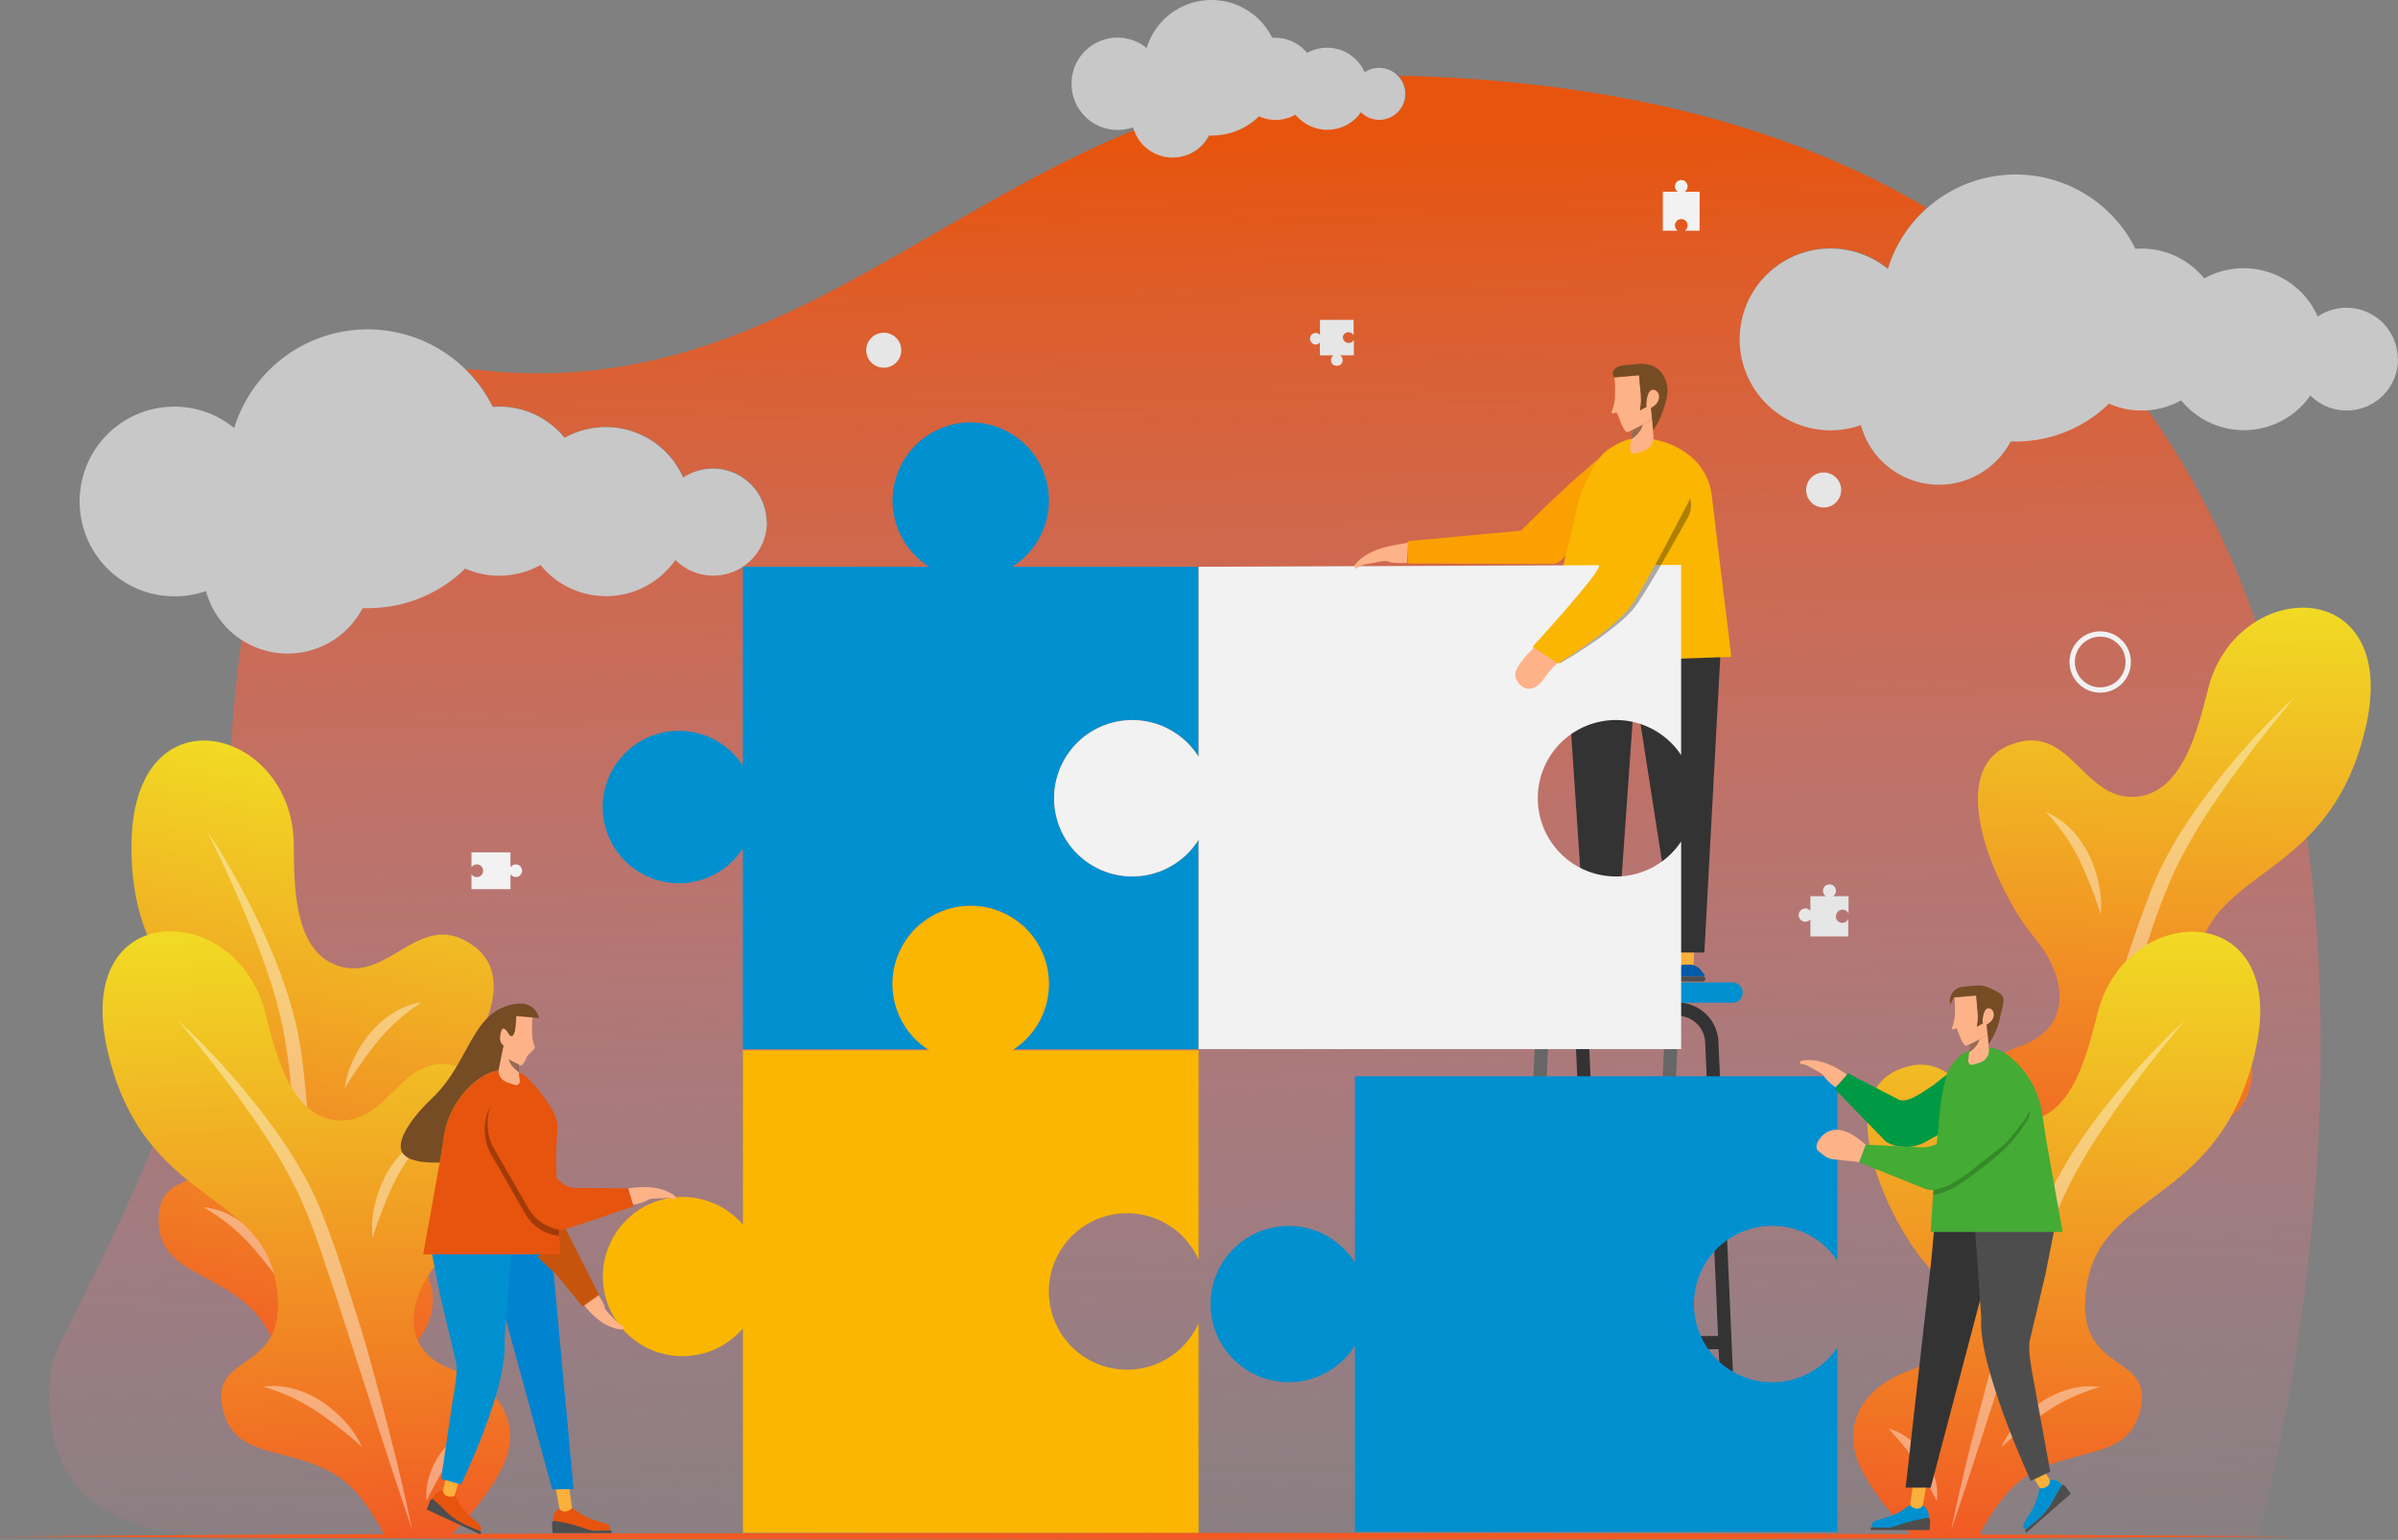 <svg id="Layer_1" data-name="Layer 1" xmlns="http://www.w3.org/2000/svg" xmlns:xlink="http://www.w3.org/1999/xlink" viewBox="0 0 903.43 580.33"><rect x="0" y="0" width="903.43" height="580.33" fill="#808080" stroke="none"/><defs><style>.cls-1{fill:url(#Безымянный_градиент);}.cls-2{fill:url(#Безымянный_градиент_2);}.cls-26,.cls-3{opacity:0.4;}.cls-4{fill:#fff;}.cls-5{fill:url(#Безымянный_градиент_3);}.cls-6{fill:url(#Безымянный_градиент_4);}.cls-7{fill:url(#Безымянный_градиент_5);}.cls-8{fill:#f15a24;}.cls-9{fill:#faa000;}.cls-10{fill:#fbb03b;}.cls-11{fill:#333;}.cls-12{fill:#fab600;}.cls-13{fill:#0090d0;}.cls-14{fill:#005aa7;}.cls-15{fill:#4d4d4d;}.cls-16,.cls-17,.cls-31{fill:none;stroke-miterlimit:10;}.cls-16{stroke:#666;}.cls-16,.cls-17{stroke-linecap:round;stroke-width:5px;}.cls-17{stroke:#333;}.cls-18{fill:#f2f2f2;}.cls-19{fill:#e7540d;}.cls-20{fill:#e6e6e6;}.cls-21{fill:#feb288;}.cls-22{fill:#094;}.cls-23{fill:#44ab34;}.cls-24{opacity:0.2;}.cls-24,.cls-26,.cls-29{isolation:isolate;}.cls-25{fill:#754c24;}.cls-27{fill:#0084d0;}.cls-28{fill:#c7540d;}.cls-29{opacity:0.3;}.cls-30{opacity:0.71;}.cls-31{stroke:#f2f2f2;stroke-width:2px;}</style><linearGradient id="Безымянный_градиент" x1="436.52" y1="804.98" x2="454.05" y2="32.07" gradientTransform="matrix(1, 0, 0, -1, 0, 878)" gradientUnits="userSpaceOnUse"><stop offset="0.12" stop-color="#e7540d"/><stop offset="0.23" stop-color="#eb5a26" stop-opacity="0.84"/><stop offset="0.55" stop-color="#f66c6d" stop-opacity="0.39"/><stop offset="0.77" stop-color="#fc779a" stop-opacity="0.11"/><stop offset="0.88" stop-color="#ff7bac" stop-opacity="0"/></linearGradient><linearGradient id="Безымянный_градиент_2" x1="107.87" y1="246.02" x2="97.57" y2="477.93" gradientTransform="matrix(0.97, 0.24, 0.24, -0.97, -77.8, 842.4)" gradientUnits="userSpaceOnUse"><stop offset="0" stop-color="#f15a24"/><stop offset="1" stop-color="#f1da24"/></linearGradient><linearGradient id="Безымянный_градиент_3" x1="1949.65" y1="186.42" x2="1939.34" y2="418.33" gradientTransform="matrix(1, 0, 0, -1, -1827.37, 881.12)" xlink:href="#Безымянный_градиент_2"/><linearGradient id="Безымянный_градиент_4" x1="1245.9" y1="308.64" x2="1235.6" y2="540.47" gradientTransform="translate(2058.19 880.99) rotate(180)" xlink:href="#Безымянный_градиент_2"/><linearGradient id="Безымянный_градиент_5" x1="1287.18" y1="184.81" x2="1276.88" y2="416.72" gradientTransform="translate(2058 878) rotate(180)" xlink:href="#Безымянный_градиент_2"/></defs><path class="cls-1" d="M851.78,691.84H106c-41.49,0-90.9,0-85.67-62.31,1.38-16.91,61.93-102,66.25-203.89,1-24.18,2.43-49.13,5.76-72.31a31.88,31.88,0,0,0,39.15-3.47,31.32,31.32,0,0,0,6.43-8.48h2a52.29,52.29,0,0,0,29.64-9.15,56,56,0,0,0,7-5.74,31.91,31.91,0,0,0,28.35-1.38,31.83,31.83,0,0,0,50.83-1.89,20.19,20.19,0,1,0,3-31.06,31.83,31.83,0,0,0-42-16.33c-.92.4-1.81.85-2.69,1.33a31.82,31.82,0,0,0-24.69-11.75,18.48,18.48,0,0,0-2.36.1,52.72,52.72,0,0,0-10.21-14.16c2.05.08,4.11.25,6.29.48C282.61,262.41,344,196,428.68,161.24a15.44,15.44,0,0,0,25.14,6.14,15.1,15.1,0,0,0,3.12-4.11h1A25.42,25.42,0,0,0,475.75,156a15.42,15.42,0,0,0,13.72-.64,15.46,15.46,0,0,0,24.69-.92,9.71,9.71,0,0,0,6.86,2.88,9.81,9.81,0,0,0,7.21-16.46q4.31,0,8.71.18c80.47,3,142.56,21.33,190.24,49.57a50.28,50.28,0,0,0-14.57,22.82,34.28,34.28,0,0,0-55.71,23.32,32.4,32.4,0,0,0-.17,3.27A34.29,34.29,0,0,0,691,274.35a33.37,33.37,0,0,0,11.37-2,30.48,30.48,0,0,0,37.36,21.5,31.33,31.33,0,0,0,3.39-1.13,30.5,30.5,0,0,0,15.72-14.18h1.93a50.16,50.16,0,0,0,35.12-14.27,29.82,29.82,0,0,0,12.34,2.61,19.59,19.59,0,0,0,2.17-.08C926.9,429.53,851.78,691.84,851.78,691.84Z" transform="translate(-1.29 -112.27)"/><path class="cls-2" d="M158.51,617.64c-7.26,9-18.91,16.9-25.09,20.63L109,632.33c-1.93-8.06-5.75-19.69-12.44-26.36C81.19,590.71,61,591.6,61.06,571.81c.1-23.18,28.2-5.78,30.75-41.51a7.48,7.48,0,0,1,.08-1.37c.39-10.25-3.14-17.94-8.23-25.24-12.23-17.28-33.37-32.37-32.82-73.51v-.33c1-58.77,60.35-43.32,61.09,0,.28,14.74-.62,41.93,18,46.77,18.08,4.69,29.26-20.44,47.82-9.19.59.36,1.19.77,1.82,1.21,22.4,16.07-9.52,55.93-26,68s-22.11,30-5,41.15S168.76,604.89,158.51,617.64Z" transform="translate(-1.29 -112.27)"/><g class="cls-3"><path class="cls-4" d="M79.27,425.35A259.5,259.5,0,0,1,93,448.45c4.18,7.92,8.08,16,11.48,24.38a169.38,169.38,0,0,1,8.41,25.8,130.46,130.46,0,0,1,2.3,13.46c.3,2.23.54,4.47.77,6.7s.49,4.48.69,6.7c.78,8.94,1.37,17.83,1.86,26.81s.84,17.83,1,26.83c.47,17.83.55,35.78,0,53.67-1.66-17.83-3-35.66-4.21-53.49l-1.9-26.71c-.68-8.88-1.28-17.83-2.14-26.65a231.35,231.35,0,0,0-3.36-26.23,190.64,190.64,0,0,0-7.38-25.36Q96,461.85,90.6,449.67C87.08,441.44,83.25,433.37,79.27,425.35Z" transform="translate(-1.29 -112.27)"/></g><g class="cls-3"><path class="cls-4" d="M131.13,522.47a36.37,36.37,0,0,1,3.32-11,46.68,46.68,0,0,1,6.2-9.73,38.2,38.2,0,0,1,8.71-7.68A28,28,0,0,1,160.11,490a83.75,83.75,0,0,0-8.81,6.66,73,73,0,0,0-7.49,7.74A164.43,164.43,0,0,0,131.13,522.47Z" transform="translate(-1.29 -112.27)"/></g><g class="cls-3"><path class="cls-4" d="M127.4,623.49a23.15,23.15,0,0,1,2.91-8.23,29.59,29.59,0,0,1,5.49-6.86,30.17,30.17,0,0,1,3.44-2.74c.62-.42,1.25-.8,1.89-1.18l1-.55,1-.47a21,21,0,0,1,8.53-2.06c-2.42,1.75-4.75,3.12-6.86,4.85-1.11.76-2.1,1.7-3.15,2.51a24.68,24.68,0,0,0-3,2.74q-2.93,2.75-5.65,5.81C131.11,619.15,129.31,621.26,127.4,623.49Z" transform="translate(-1.29 -112.27)"/></g><g class="cls-3"><path class="cls-4" d="M108.59,598A164.35,164.35,0,0,0,95,580.71a71.86,71.86,0,0,0-7.9-7.31,82.4,82.4,0,0,0-9.18-6.19,27.88,27.88,0,0,1,11,3.48,38.29,38.29,0,0,1,9.12,7.2,46.34,46.34,0,0,1,6.72,9.37A36.68,36.68,0,0,1,108.59,598Z" transform="translate(-1.29 -112.27)"/></g><path class="cls-5" d="M190.8,664.72c-4.9,10.49-14.39,20.84-19.55,26.06H146.1c-3.8-7.4-10.25-17.84-18.35-22.69-18.51-11.19-38-5.49-42.52-24.78-5.39-22.55,26.06-12.28,20-47.61-.08-.48-.16-1-.26-1.37-2-10-7.3-16.68-14-22.55-15.88-13.94-40-23.55-49.18-63.63a1.94,1.94,0,0,1-.07-.33c-12.94-57.33,48.33-56.36,59.36-14.44,3.76,14.26,9.33,40.87,28.6,41.15,18.65.27,23.56-26.8,44.26-20.26.66.21,1.34.45,2.06.74,25.57,10.31,4,56.59-9.11,72.18s-14.36,34.42,4.84,41.15S197.72,650,190.8,664.72Z" transform="translate(-1.29 -112.27)"/><g class="cls-3"><path class="cls-4" d="M68.26,496.73a256.81,256.81,0,0,1,18.85,19.2c6,6.72,11.65,13.71,16.94,21a169.73,169.73,0,0,1,14.29,23,126.87,126.87,0,0,1,5.41,12.51c.84,2.12,1.6,4.23,2.35,6.34s1.54,4.22,2.25,6.35c2.88,8.5,5.49,17.05,8.23,25.61s5,17.17,7.34,25.82c4.67,17.27,9,34.64,12.64,52.12-5.84-16.92-11.31-33.93-16.76-51l-8.23-25.48c-2.74-8.49-5.48-17-8.38-25.39a228.89,228.89,0,0,0-9.48-24.69,189.75,189.75,0,0,0-13.2-22.89Q93.18,528.21,85,517.6C79.6,510.54,74,503.57,68.26,496.73Z" transform="translate(-1.29 -112.27)"/></g><g class="cls-3"><path class="cls-4" d="M141.65,578.8a36.58,36.58,0,0,1,.63-11.43,45.81,45.81,0,0,1,3.72-11,38.35,38.35,0,0,1,6.65-9.52,27.77,27.77,0,0,1,9.48-6.5,84.19,84.19,0,0,0-7,8.56,72.87,72.87,0,0,0-5.49,9.29A166.11,166.11,0,0,0,141.65,578.8Z" transform="translate(-1.29 -112.27)"/></g><g class="cls-3"><path class="cls-4" d="M162,677.81a22.52,22.52,0,0,1,.85-8.71,30.05,30.05,0,0,1,3.65-8,31.66,31.66,0,0,1,2.67-3.55c.51-.55,1-1.07,1.56-1.59.26-.25.52-.52.8-.77l.88-.68a21,21,0,0,1,7.8-4c-1.93,2.26-3.88,4.11-5.49,6.32-.89,1-1.63,2.15-2.46,3.2a29.3,29.3,0,0,0-2.25,3.32c-1.46,2.25-2.82,4.56-4.12,7S163.28,675.19,162,677.81Z" transform="translate(-1.29 -112.27)"/></g><g class="cls-3"><path class="cls-4" d="M137.65,657.53a167.09,167.09,0,0,0-17.35-13.59,73.89,73.89,0,0,0-9.41-5.23,81.74,81.74,0,0,0-10.38-3.83,27.82,27.82,0,0,1,11.48.79,37.81,37.81,0,0,1,10.56,4.82A46.2,46.2,0,0,1,131.3,648,36.49,36.49,0,0,1,137.65,657.53Z" transform="translate(-1.29 -112.27)"/></g><path class="cls-6" d="M743.55,542.78c4.9,10.5,14.39,20.85,19.55,26.06h25.17c3.8-7.39,10.24-17.83,18.33-22.68,18.51-11.2,38-5.49,42.52-24.79,5.39-22.55-26.06-12.34-20-47.6.08-.48.17-.95.27-1.38,2-10,7.3-16.67,14-22.54,15.88-13.94,40-23.55,49.18-63.63a2.14,2.14,0,0,0,.09-.34c12.93-57.32-48.34-56.35-59.37-14.43-3.75,14.26-9.34,40.87-28.59,41.14-18.67.28-23.58-26.8-44.26-20.25-.68.21-1.37.45-2.06.74-25.58,10.31-4,56.59,9.09,72.18s14.38,34.41-4.84,41.15S736.63,528,743.55,542.78Z" transform="translate(-1.29 -112.27)"/><g class="cls-3"><path class="cls-4" d="M866.09,374.74c-5.76,6.86-11.4,13.71-16.78,20.87s-10.6,14.31-15.48,21.7a189.26,189.26,0,0,0-13.14,22.93,232.71,232.71,0,0,0-9.49,24.69c-2.94,8.4-5.62,16.9-8.38,25.39l-8.23,25.48c-5.49,17-11,34-16.75,51,3.64-17.53,8-34.89,12.65-52.12,2.28-8.66,4.84-17.23,7.32-25.83s5.28-17.1,8.23-25.61c.72-2.12,1.5-4.23,2.25-6.35s1.52-4.22,2.35-6.33A129.29,129.29,0,0,1,816.05,438a168,168,0,0,1,14.3-23.08,266.28,266.28,0,0,1,16.92-21A260.28,260.28,0,0,1,866.09,374.74Z" transform="translate(-1.29 -112.27)"/></g><g class="cls-3"><path class="cls-4" d="M792.71,456.81a168,168,0,0,0-8.05-20.57,72.87,72.87,0,0,0-5.49-9.29,83.22,83.22,0,0,0-7-8.57,28,28,0,0,1,9.49,6.52,37.69,37.69,0,0,1,6.64,9.52,45.64,45.64,0,0,1,3.71,11A36.23,36.23,0,0,1,792.71,456.81Z" transform="translate(-1.29 -112.27)"/></g><g class="cls-3"><path class="cls-4" d="M772.4,555.83c-1.37-2.62-2.57-5.09-3.86-7.52s-2.66-4.73-4.11-7c-.69-1.15-1.5-2.21-2.25-3.32a34.53,34.53,0,0,0-2.47-3.2c-1.66-2.16-3.61-4.11-5.49-6.32a21.06,21.06,0,0,1,7.79,4l.88.69.81.76c.52.52,1.06,1,1.57,1.59a30.8,30.8,0,0,1,2.66,3.56,29.74,29.74,0,0,1,3.64,8A23.09,23.09,0,0,1,772.4,555.83Z" transform="translate(-1.29 -112.27)"/></g><g class="cls-3"><path class="cls-4" d="M796.72,535.54a36.24,36.24,0,0,1,6.35-9.52,45.19,45.19,0,0,1,8.75-7.51,37,37,0,0,1,10.56-4.83,27.65,27.65,0,0,1,11.48-.78,79.78,79.78,0,0,0-10.39,3.82,73.1,73.1,0,0,0-9.4,5.23A164,164,0,0,0,796.72,535.54Z" transform="translate(-1.29 -112.27)"/></g><path class="cls-7" d="M702.12,665c4.89,10.49,14.4,20.83,19.56,26.06h25.15c3.8-7.39,10.23-17.83,18.33-22.7,18.5-11.22,38-5.58,42.51-24.83,5.37-22.55-26.06-12.26-20.09-47.59a5.72,5.72,0,0,1,.26-1.37c2-10,7.28-16.69,14-22.58,15.87-14,40-23.57,49.13-63.67a.6.6,0,0,1,.07-.34c12.88-57.33-48.39-56.3-59.38-14.37-3.74,14.26-9.3,40.88-28.55,41.14-18.67.29-23.61-26.77-44.29-20.21-.66.2-1.34.45-2.06.74-25.56,10.34-4,56.6,9.18,72.17s14.4,34.4-4.8,41.15S695.16,650.15,702.12,665Z" transform="translate(-1.29 -112.27)"/><g class="cls-3"><path class="cls-4" d="M824.49,496.79c-5.77,6.86-11.4,13.72-16.76,20.89S797.14,532,792.26,539.39a188.72,188.72,0,0,0-13.11,23A226.75,226.75,0,0,0,769.68,587c-2.92,8.39-5.61,16.9-8.35,25.39l-8.23,25.49c-5.49,17-10.88,34-16.71,51C740,671.34,744.33,654,749,636.76c2.26-8.65,4.83-17.22,7.31-25.82s5.27-17.12,8.13-25.62c.72-2.13,1.48-4.24,2.24-6.36s1.51-4.23,2.34-6.33a126,126,0,0,1,5.41-12.52A169.56,169.56,0,0,1,788.69,537c5.27-7.31,11-14.27,16.91-21A259.51,259.51,0,0,1,824.49,496.79Z" transform="translate(-1.29 -112.27)"/></g><g class="cls-3"><path class="cls-4" d="M751.18,578.94a165.06,165.06,0,0,0-8.07-20.58,74.6,74.6,0,0,0-5.48-9.28,81,81,0,0,0-7-8.56,27.92,27.92,0,0,1,9.5,6.49,38,38,0,0,1,6.66,9.52,46.58,46.58,0,0,1,3.73,11A36.93,36.93,0,0,1,751.18,578.94Z" transform="translate(-1.29 -112.27)"/></g><g class="cls-3"><path class="cls-4" d="M731,678c-1.37-2.6-2.56-5.08-3.87-7.5s-2.66-4.73-4.11-7c-.69-1.15-1.51-2.21-2.25-3.32a30.21,30.21,0,0,0-2.47-3.19c-1.66-2.17-3.62-4.12-5.48-6.33a21.17,21.17,0,0,1,7.8,4l.88.69c.27.24.52.5.79.77.54.52,1.06,1,1.57,1.59a30.39,30.39,0,0,1,2.74,3.54,29.53,29.53,0,0,1,3.65,8A22.57,22.57,0,0,1,731,678Z" transform="translate(-1.29 -112.27)"/></g><g class="cls-3"><path class="cls-4" d="M755.27,657.65a36.17,36.17,0,0,1,6.33-9.52,45.42,45.42,0,0,1,8.74-7.51,38.07,38.07,0,0,1,10.56-4.86,28,28,0,0,1,11.48-.78A81.74,81.74,0,0,0,782,638.81a73.35,73.35,0,0,0-9.41,5.25A164.65,164.65,0,0,0,755.27,657.65Z" transform="translate(-1.29 -112.27)"/></g><polygon class="cls-8" points="0 578.95 108.14 578.27 216.25 577.9 432.51 577.6 648.77 577.92 756.89 578.31 865.02 578.99 756.89 579.66 648.77 580.03 432.51 580.33 216.25 580 108.14 579.62 0 578.95"/><path class="cls-9" d="M615.76,277.78c-6.85,6.31-11,10.49-14.12,17l-5.2,18.64c-3.21,6.28-6.86,11.37-10.36,11.38-9.05,0-54.42-.18-54.42-.18v-8.42l42.61-3.95S610,276.33,615.76,277.78Z" transform="translate(-1.29 -112.27)"/><polygon class="cls-10" points="632.94 364.4 638.01 364.36 638.47 351.42 633.03 351.15 632.94 364.4"/><polygon class="cls-11" points="597.37 357.79 609.04 357.78 617.64 235.32 589.13 234.71 597.37 357.79"/><polygon class="cls-11" points="631.48 358.96 642.11 358.96 648.77 235.19 612.06 234.39 631.48 358.96"/><path class="cls-12" d="M653.56,359.83l-70.47,2.33,7.33-37.4,5.48-23.11a52.36,52.36,0,0,1,7.34-15.8,14.86,14.86,0,0,1,5-4.87,20.46,20.46,0,0,1,10.83-3.53,29.78,29.78,0,0,1,18.37,6.2,22.34,22.34,0,0,1,8.75,15.47Z" transform="translate(-1.29 -112.27)"/><path class="cls-13" d="M577,482.5h77a3.83,3.83,0,0,1,3.82,3.83h0a3.83,3.83,0,0,1-3.82,3.83H577a3.84,3.84,0,0,1-3.83-3.83h0A3.84,3.84,0,0,1,577,482.5Z" transform="translate(-1.29 -112.27)"/><path class="cls-14" d="M642.91,480.34H631.07a.49.49,0,0,1-.49-.47.45.45,0,0,1,.09-.3l1.26-1.69a5.51,5.51,0,0,1,3.9-2.07h2.33a5.45,5.45,0,0,1,3.94,2.07l1.26,1.69a.48.48,0,0,1-.09.67A.47.47,0,0,1,642.91,480.34Z" transform="translate(-1.29 -112.27)"/><path class="cls-15" d="M630.78,480.34h12.35a.67.67,0,0,1,.68.68h0a1.09,1.09,0,0,1-1.09,1.1H631.15a1.09,1.09,0,0,1-1.09-1.1h0a.67.67,0,0,1,.68-.68Z" transform="translate(-1.29 -112.27)"/><path class="cls-14" d="M611.46,480.34H599.62a.49.49,0,0,1-.49-.47.52.52,0,0,1,.11-.32l1.26-1.68a5.35,5.35,0,0,1,3.88-2.06h2.24a5.48,5.48,0,0,1,3.93,2.06l1.26,1.68a.5.5,0,0,1-.11.69A.43.43,0,0,1,611.46,480.34Z" transform="translate(-1.29 -112.27)"/><path class="cls-15" d="M599.33,480.34h12.35a.67.67,0,0,1,.68.68h0a1.09,1.09,0,0,1-1.09,1.1H599.76a1.1,1.1,0,0,1-1.1-1.1h0A.68.68,0,0,1,599.33,480.34Z" transform="translate(-1.29 -112.27)"/><polygon class="cls-10" points="601.64 364.43 606.7 364.1 606.41 351.15 600.97 351.2 601.64 364.43"/><path class="cls-16" d="M574.52,672.11a11.82,11.82,0,0,0,11.26,12.33h.52l24.07.14a13,13,0,0,0,12.9-12.28L630.81,505a11.79,11.79,0,0,0-11.23-12.33H619L595,492.5a13,13,0,0,0-12.9,12.26Z" transform="translate(-1.29 -112.27)"/><line class="cls-16" x1="577.75" y1="458.38" x2="626.52" y2="458.04"/><line class="cls-16" x1="579.68" y1="416.77" x2="628.11" y2="416.43"/><line class="cls-16" x1="624.87" y1="496.01" x2="576.57" y2="495.73"/><line class="cls-16" x1="574.15" y1="535.55" x2="622.93" y2="535.21"/><path class="cls-17" d="M653.43,669.72a11.84,11.84,0,0,1-11.25,12.4h-.56l-24.06.17a12.92,12.92,0,0,1-12.88-12.24l-7.24-164.9a11.84,11.84,0,0,1,11.26-12.41l.55,0,24.06-.16a12.94,12.94,0,0,1,12.88,12.25Z" transform="translate(-1.29 -112.27)"/><line class="cls-17" x1="647.86" y1="465.3" x2="599.09" y2="464.97"/><line class="cls-17" x1="645.97" y1="419.99" x2="597.54" y2="419.68"/><line class="cls-17" x1="600.69" y1="506.28" x2="649" y2="505.94"/><line class="cls-17" x1="651.39" y1="549.26" x2="602.6" y2="548.93"/><path class="cls-13" d="M693.53,517.88v69.56a29.48,29.48,0,1,0,0,32.55v69.58H511.76V619.34a29.44,29.44,0,1,1,0-31.24V517.87Z" transform="translate(-1.29 -112.27)"/><path class="cls-18" d="M641.58,199.22H636a2.39,2.39,0,1,0-3.3-.69,2.35,2.35,0,0,0,.68.69h-5.62V184.53h5.67a2.38,2.38,0,1,1,2.52,0h5.68Z" transform="translate(-1.29 -112.27)"/><path class="cls-18" d="M178.92,433.48v5.63a2.39,2.39,0,1,1,.68,3.3,2.45,2.45,0,0,1-.68-.68v5.62h14.69v-5.67a2.37,2.37,0,1,0,4-2.55,2.35,2.35,0,0,0-2-1.09,2.39,2.39,0,0,0-2,1.11v-5.67Z" transform="translate(-1.29 -112.27)"/><path class="cls-13" d="M398.43,413.1a29.44,29.44,0,0,0,54.42,15.62v78.92H383.28a29.5,29.5,0,0,0,3.54-46.36c-.7-.63-1.44-1.22-2.18-1.78a27.67,27.67,0,0,0-3.59-2.3c-.41-.22-.84-.46-1.26-.65-.87-.41-1.75-.79-2.65-1.12a29.64,29.64,0,0,0-20.26,0,27.68,27.68,0,0,0-2.63,1.12c-.44.19-.87.43-1.28.65a26.9,26.9,0,0,0-3.58,2.3c-.75.56-1.49,1.15-2.19,1.78a29.44,29.44,0,0,0,3.54,46.36H281.17V432a28.71,28.71,0,1,1,0-31.18V325.86h70.21a29.45,29.45,0,1,1,31.26,0h70.21v71.62a29.44,29.44,0,0,0-54.42,15.62Z" transform="translate(-1.29 -112.27)"/><path class="cls-19" d="M347.2,461.28c.7-.63,1.44-1.22,2.19-1.78C348.64,460.06,347.9,460.67,347.2,461.28Z" transform="translate(-1.29 -112.27)"/><path class="cls-19" d="M349.39,459.5a26.9,26.9,0,0,1,3.58-2.3A29.85,29.85,0,0,0,349.39,459.5Z" transform="translate(-1.29 -112.27)"/><path class="cls-19" d="M381.05,457.2a27.67,27.67,0,0,1,3.59,2.3A30,30,0,0,0,381.05,457.2Z" transform="translate(-1.29 -112.27)"/><path class="cls-19" d="M386.82,461.28c-.7-.61-1.44-1.22-2.18-1.78C385.38,460.06,386.12,460.65,386.82,461.28Z" transform="translate(-1.29 -112.27)"/><path class="cls-18" d="M580.65,413.1a29.44,29.44,0,0,0,54,16.27v78.27H452.85V428.72a29.46,29.46,0,1,1,0-31.24V325.86l181.79-.7v71.67a29.44,29.44,0,0,0-54,16.27Z" transform="translate(-1.29 -112.27)"/><path class="cls-12" d="M396.45,599a29.46,29.46,0,0,0,56.4,11.91v79H281.17v-77a30,30,0,1,1,0-39.11V508.07h70.21l-.64-.43a29.45,29.45,0,0,1-8.31-40.81,30.09,30.09,0,0,1,4.77-5.55c.7-.63,1.44-1.22,2.19-1.78a26.9,26.9,0,0,1,3.58-2.3c.41-.22.84-.46,1.28-.65a27.68,27.68,0,0,1,2.63-1.12,29.64,29.64,0,0,1,20.26,0c.9.33,1.78.71,2.65,1.12.42.19.85.43,1.26.65a27.67,27.67,0,0,1,3.59,2.3c.74.56,1.48,1.15,2.18,1.78a29.48,29.48,0,0,1-3.54,46.36l-.64.43h70.21v79A29.45,29.45,0,0,0,396.45,599Z" transform="translate(-1.29 -112.27)"/><path class="cls-20" d="M692.91,457.61a2.46,2.46,0,0,0,2.46,2.44,2.42,2.42,0,0,0,2.24-1.45v6.55H683.34v-6.39a2.5,2.5,0,1,1-.27-3.52,1.72,1.72,0,0,1,.27.27V450h5.83a2.46,2.46,0,0,1-.66-3.41,3,3,0,0,1,.37-.43l.18-.15.3-.19h.11l.22-.1a2.65,2.65,0,0,1,.84-.15,2.34,2.34,0,0,1,.83.15l.22.1h.11l.31.19.17.15a2.45,2.45,0,0,1,.15,3.47,2.48,2.48,0,0,1-.43.37h5.83v6.57a2.45,2.45,0,0,0-4.7,1Z" transform="translate(-1.29 -112.27)"/><path class="cls-20" d="M507.14,239.53a2.18,2.18,0,0,1,4.11-.88v-5.83H498.58v5.68a2.12,2.12,0,0,0-3.73,1.62,2.22,2.22,0,0,0,2,2,2.24,2.24,0,0,0,1.69-.77v4.85h5.18a2.19,2.19,0,0,0-.61,3,2.23,2.23,0,0,0,.35.4l.17.14.26.17H504a.77.77,0,0,0,.19.08,2.18,2.18,0,0,0,.76.14,2.11,2.11,0,0,0,.74-.14.9.9,0,0,0,.21-.08H506l.27-.17.15-.14a2.18,2.18,0,0,0,.15-3.08,1.9,1.9,0,0,0-.41-.34h5.19v-5.83a2.19,2.19,0,0,1-4.12-.88Z" transform="translate(-1.29 -112.27)"/><polygon class="cls-10" points="719.24 569.59 723.9 570.22 726.01 558.37 721.05 557.41 719.24 569.59"/><path class="cls-13" d="M706.56,687.88h.18l5.86.14c.71,0,1.46-.08,2.22-.15a25.12,25.12,0,0,0,6.23-1.29c6-2.18,6.85-2.35,6.85-2.35h0a4.46,4.46,0,0,0-1.93-4.39l-.36-.19a2.09,2.09,0,0,1-1.2,1.06,2.94,2.94,0,0,1-1,.11,3.77,3.77,0,0,1-2.51-1.28l-.08-.09s-.58.46-1.5,1.09a26,26,0,0,1-5.48,3c-3.46,1.37-7.27,1.59-7.37,3.32A3.86,3.86,0,0,1,706.56,687.88Z" transform="translate(-1.29 -112.27)"/><path class="cls-15" d="M706.08,687.87v1h22.15l.22-2.63c.1-1.18-.15-1.74-.45-2h0a59.73,59.73,0,0,0-11.93,2.92,16.17,16.17,0,0,1-3.42.86l-5.85-.14h-.7Z" transform="translate(-1.29 -112.27)"/><polygon class="cls-10" points="769.59 562.39 773.51 559.8 767.28 549.48 762.92 552.03 769.59 562.39"/><path class="cls-13" d="M764.51,688.76h0l.14-.1h0l4.48-3.76c.52-.49,1.06-1,1.58-1.57a25.32,25.32,0,0,0,3.84-5.08A71.45,71.45,0,0,1,778.2,672h0a4.45,4.45,0,0,0-4.35-2l-.38.11a2.05,2.05,0,0,1-.22,1.57,2.56,2.56,0,0,1-.69.74,3.69,3.69,0,0,1-2.74.7h-.12s-.14.75-.42,1.83a26.92,26.92,0,0,1-2.11,5.83c-1.74,3.26-4.41,6-3.36,7.34A7.88,7.88,0,0,1,764.51,688.76Z" transform="translate(-1.29 -112.27)"/><path class="cls-15" d="M764.14,689.07l.63.73,16.68-14.61-1.56-2.11c-.72-1-1.28-1.22-1.68-1.21h0a66.94,66.94,0,0,0-3.65,6.3,25.32,25.32,0,0,1-3.84,5.08l-.54.56-1,1-4.49,3.76h0l-.14.11h0Z" transform="translate(-1.29 -112.27)"/><polygon class="cls-11" points="717.95 560.63 727.38 560.63 755.02 455.61 736.64 452.17 736.52 452.14 729.81 450.89 728.03 470.23 727.59 474.98 717.95 560.63"/><path class="cls-15" d="M744.35,559.94l1.15,17.49,2.22,31.63c-1.37,17.83,18.64,61.32,18.64,61.32l7.34-3.48-6.5-35.73c-.55-2.36-1.87-10.56-1.26-13.51l5.9-24.92,4.95-24.87Z" transform="translate(-1.29 -112.27)"/><path class="cls-21" d="M686.8,546.4c.56.32,2.32,2.47,5,2.75,4,.48,8.73.79,10,1.12l3-6.61h-.55c-.76-.19-8-8.23-14.6-4.76C687,540.29,683.9,544.79,686.8,546.4Z" transform="translate(-1.29 -112.27)"/><path class="cls-21" d="M583.44,367.39c2.44-3.67,6.25-6.37,7-7.68l-7.12-7.25-.41.13c-.44.74-11.66,10.31-10.73,14.55C572.85,370.61,578,375.62,583.44,367.39Z" transform="translate(-1.29 -112.27)"/><path class="cls-21" d="M679.4,513c-.28.56.86-.26,3.16,1.07,3.52,2,5.49,2.74,6.12,4.11a18.42,18.42,0,0,0,4.11,3.82l4.38-4.68h0c-.62-.48-8-6.1-15.41-5.49C678.8,512,679.71,512.47,679.4,513Z" transform="translate(-1.29 -112.27)"/><path class="cls-21" d="M512,326.42c.16.75.57-.89,3.76-1.46,4.85-.85,7.32-1.71,8.83-.94,1.15.56,5.13.46,6.75.4l.45-7.74h0c-.1.59-12.52.88-18.6,6.86C510.61,325.94,511.76,325.68,512,326.42Z" transform="translate(-1.29 -112.27)"/><path class="cls-22" d="M750.41,529.51c-6.32,3.52-14.33,8-19.2,10.61l-.55.3-1.37.72-2.4,1.37a14.92,14.92,0,0,1-3.21,1.37,15.93,15.93,0,0,1-6.26.49,13,13,0,0,1-4.93-1.45,6.66,6.66,0,0,1-1.62-1.37l-18.35-18.89,1.74-2,2.61-3.09.72-.86,1.25.75,17.1,8.84c3.16,2.26,8.36-1.55,13.47-4.9.7-.47,3.72-3,5.49-4.28a11,11,0,0,1,1-.75c8.67-5.15,13.15-6.78,15.57-9.12a11.93,11.93,0,0,1,2.74.79h0a18.31,18.31,0,0,1,4.46,2.75l.47,1.07C761,518.08,756,526.39,750.41,529.51Z" transform="translate(-1.29 -112.27)"/><path class="cls-23" d="M778.38,576.54H728.69s.34-5.79.86-14c0-.61.08-1.27.12-1.92.26-4.23.57-9,.88-13.83,0-.18.07-.7.14-1.38s.14-1.3.2-2c.15-1.37.28-2.59.28-2.89a3.38,3.38,0,0,1,0-.45c.12-.81.44-2.36.44-2.65a87.48,87.48,0,0,1,3.11-20.27c.11-.33.21-.62.29-.82a21.09,21.09,0,0,1,3.51-5,10.25,10.25,0,0,1,7-3.51,6.76,6.76,0,0,1,.9,0l-1.24-.63c.44-.08,2.39,0,3.42,0h.71a8.94,8.94,0,0,1,2.25.1,11.45,11.45,0,0,1,2.74.79h0a18.58,18.58,0,0,1,4.46,2.74c.42.32.82.68,1.22,1s1.11,1,1.63,1.57a34.4,34.4,0,0,1,9.07,18.58l1.37,9C772.3,542.73,778.38,576.54,778.38,576.54Z" transform="translate(-1.29 -112.27)"/><path class="cls-24" d="M762.7,538c-6.06,9.24-20.72,18.84-23.25,20.57a25.88,25.88,0,0,1-5.87,3,14.34,14.34,0,0,1-4,1c0-.62.09-1.28.13-1.92a11.61,11.61,0,0,1-1.18,0,6.59,6.59,0,0,1-2.09-.5l-24.07-9.67,1.83-5h0l19.54.92a13.45,13.45,0,0,0,6.86-1.06c10.12-4.11,19.3-17.73,19.3-17.73,1.29-2.61,5.69-1.58,8.64,0H763a10.91,10.91,0,0,1,2.66,3.48C766.47,533,765.07,534.42,762.7,538Z" transform="translate(-1.29 -112.27)"/><path class="cls-21" d="M736.72,499.55a19.11,19.11,0,0,0,1.07-4.66v-4.21l-.22-2.51,8.23-.73.47,5.24a14.75,14.75,0,0,0,1.88,4.35s.29-5.3,2.6-4.75,2.64,4.29-1,6.12l.33,3.74s-1.06.65-2.4,1.37h0l-.71.4c-1.17.67-2.45,1.37-3.35,1.76h-.1c-.44.23-.9.44-1.37.63h0a.78.78,0,0,1-.7-.15,10.84,10.84,0,0,1-1.73-3.21c-.37-.88-.9-2.46-1.2-2.92s-.73,0-1.13.15S736.57,499.91,736.72,499.55Zm7.15,5.64-.3.16h0Z" transform="translate(-1.29 -112.27)"/><path class="cls-25" d="M736.05,490.53h0c.36,0,1.19-2.39,1.51-2.39l8.23-.73s.33,3.73.45,5.24c.08.88.08.47.19,3.29-.26,3.89-.93,3.57.83,2.61s.78.08,1-2.22c0-.76.1-.18.1-.89.27-1.51.93-3.54,2.4-3.19,2.3.55,2.63,4.3-1,6.12l.33,3.73.32,3.75a26.32,26.32,0,0,0,4.38-10.18c1.92-8,2.46-8.23-4.2-11.15-2.6-1.14-4-1-9.68-.37C735.45,484.71,735.65,490.53,736.05,490.53Z" transform="translate(-1.29 -112.27)"/><path class="cls-21" d="M744.4,513.57a34.55,34.55,0,0,0,3.35-1.07,4.76,4.76,0,0,0,2.85-4.75l-.49-5.61s-1.06.65-2.4,1.37h0l-.71.4c-1.17.67-2.45,1.37-3.35,1.76h-.1l-.39,3.06v.09l-.31,2.32C742.62,512.47,743.09,513.69,744.4,513.57Z" transform="translate(-1.29 -112.27)"/><path class="cls-26" d="M743.1,508.85a9.87,9.87,0,0,0,3.14-3A6.37,6.37,0,0,0,747,504a35.89,35.89,0,0,1-3.35,1.75h-.1Z" transform="translate(-1.29 -112.27)"/><path class="cls-21" d="M608.54,267.34a21.67,21.67,0,0,0,1.22-5.28v-4.7l-.26-2.84,9.3-.82.52,5.91a16.83,16.83,0,0,0,2.14,4.92s.33-6,2.93-5.36,3,4.84-1.1,6.86l.37,4.22s-1.19.74-2.74,1.61h0l-.79.45c-1.38.75-2.75,1.54-3.8,2h-.1a12.31,12.31,0,0,1-1.63.7h0a.77.77,0,0,1-.78-.16,11.17,11.17,0,0,1-2-3.62c-.43-1-1-2.74-1.38-3.29s-.82,0-1.27.16A.55.55,0,0,1,608.54,267.34Zm8.06,6.38-.33.18h0Z" transform="translate(-1.29 -112.27)"/><path class="cls-25" d="M609.5,254.48l9.3-.82s.37,4.22.52,5.91c.08,1,.08.53.2,3.73-.29,4.39-1,4,.93,2.93s.9.1,1.12-2.51c.06-.85.11-.2.11-1,.31-1.73,1.05-4,2.74-3.61,2.6.62,3,4.85-1.1,6.86l.37,4.23.37,4.23s3.09-3.68,5-11.51-3-11.84-4.74-12.59c-2.95-1.29-4.49-1.08-11-.42C607.1,250.58,609.14,254.48,609.5,254.48Z" transform="translate(-1.29 -112.27)"/><path class="cls-21" d="M617.2,283.19A39.26,39.26,0,0,0,621,282a5.37,5.37,0,0,0,3.23-5.35l-.57-6.35s-1.19.74-2.74,1.6h0l-.79.45c-1.38.76-2.75,1.54-3.8,2h-.1l-.45,3.45v.11l-.35,2.62C615.2,282,615.74,283.32,617.2,283.19Z" transform="translate(-1.29 -112.27)"/><path class="cls-26" d="M615.75,277.85a11.22,11.22,0,0,0,3.54-3.35,7.34,7.34,0,0,0,.86-2.16c-1.37.75-2.74,1.53-3.8,2h-.09Z" transform="translate(-1.29 -112.27)"/><polygon class="cls-10" points="215.91 570.72 211.25 571.33 209.15 559.48 214.1 558.54 215.91 570.72"/><path class="cls-19" d="M231.15,689h-.22l-5.84.14a11.35,11.35,0,0,1-2.23-.15,25,25,0,0,1-6.22-1.29c-6-2.18-6.86-2.35-6.86-2.35h0a4.42,4.42,0,0,1,1.93-4.39l.36-.17a2,2,0,0,0,1.19,1,2.72,2.72,0,0,0,1,.11,3.72,3.72,0,0,0,2.51-1.28l.08-.09s.58.46,1.51,1.11a26.42,26.42,0,0,0,5.42,3c3.45,1.38,7.25,1.61,7.35,3.32Z" transform="translate(-1.29 -112.27)"/><path class="cls-15" d="M231.64,689v1H209.49l-.22-2.62c-.09-1.19.17-1.75.47-2h0a60.5,60.5,0,0,1,11.92,2.92,16.08,16.08,0,0,0,3.41.86l5.85-.14h.71Z" transform="translate(-1.29 -112.27)"/><polygon class="cls-10" points="170.76 565.42 166.26 564.05 169.29 552.4 174.2 553.61 170.76 565.42"/><path class="cls-19" d="M182.16,689.4H182l-5.37-2.31c-.65-.33-1.31-.69-2-1.07a25.58,25.58,0,0,1-5.12-3.76,69.44,69.44,0,0,0-5.28-5h0a4.41,4.41,0,0,1,3.58-3.17h.4a2,2,0,0,0,.66,1.46,2.49,2.49,0,0,0,.87.52,3.77,3.77,0,0,0,2.82-.11h.11s.33.67.9,1.63a27.51,27.51,0,0,0,3.68,5c2.6,2.63,5.94,4.47,5.3,6.08A3,3,0,0,0,182.16,689.4Z" transform="translate(-1.29 -112.27)"/><path class="cls-15" d="M182.6,689.58l-.4.88-20.12-9.29.89-2.46c.41-1.12.86-1.53,1.26-1.64h0a71.37,71.37,0,0,1,5.28,5,24.89,24.89,0,0,0,5.13,3.76l.69.4,1.27.67,5.36,2.32h0l.15.06h0Z" transform="translate(-1.29 -112.27)"/><polygon class="cls-27" points="216.08 561.15 208.04 561.32 181.5 464.04 199.88 460.59 199.99 460.58 206.69 459.33 208.48 478.66 208.92 483.39 216.08 561.15"/><path class="cls-13" d="M194.73,568.38l-1.13,17.47-2.24,31.55c1.45,17.83-16.35,54.3-16.35,54.3l-7.53-2.12,4.43-30.09c.55-2.36,1.85-10.55,1.25-13.49l-5.9-24.91-4.94-24.85Z" transform="translate(-1.29 -112.27)"/><path class="cls-21" d="M255.69,564.21c0,.63-.63-.61-3.3-.46-4.11.25-6.2,0-7.27.92a18.06,18.06,0,0,1-5.33,1.61L238,560.16h0c.76-.15,9.85-1.92,16.23,1.92C256.66,563.6,255.67,563.58,255.69,564.21Z" transform="translate(-1.29 -112.27)"/><path class="cls-21" d="M236.43,612.44c.45-.48-.91,0-2.74-2-2.82-3.06-4.56-4.4-4.71-5.86-.11-1.11-2-3.91-2.74-5l-5.69,3.5h0c.44.64,5.87,8.46,13.29,10C236.7,613.61,236,612.92,236.43,612.44Z" transform="translate(-1.29 -112.27)"/><path class="cls-28" d="M227,600.25l-6.22,4.42-9.6-11.73-7.4-7,.92-.44-3-3.65a29.81,29.81,0,0,1-3.57-10.21l-3.92-29.87v-.34h0c-.09-1.17-6.6-1.18-5.63-2l4.71-1.57c7.93,6.41,15.64,16.13,16.65,26.06l3.57,8.23a10.51,10.51,0,0,0,1.21,3.94Z" transform="translate(-1.29 -112.27)"/><path class="cls-19" d="M212.48,585H160.73s5.23-29,6.19-34.57c.07-.44.12-.72.15-.85l.08-.6,1.17-7.31a1,1,0,0,1,0-.24,33.27,33.27,0,0,1,9-18.63c3.49-3.63,7.59-6.34,11.64-6.53v-.52h0a5.35,5.35,0,0,1,1,0h2a15.54,15.54,0,0,1,1.93,0v.67c1.56,0,3.54,0,4.74.9,0,0,.72.61,1.54,1.37,1.47,1.38,10.21,10.8,11,16.64.51,3.57-.37,4.12-.31,15.09,0,2.89.08,6,.19,9.05.23,6.86.64,13.58,1,18.46C212.25,582.2,212.48,585,212.48,585Z" transform="translate(-1.29 -112.27)"/><path class="cls-19" d="M188.92,515.67h0v.52c-4,.19-8.15,2.91-11.63,6.53a33.25,33.25,0,0,0-8.9,18.6l.13-.9a34.28,34.28,0,0,1,9.07-18.55C181,518.4,185,515.76,188.92,515.67Z" transform="translate(-1.29 -112.27)"/><path class="cls-29" d="M212,577.94h-.37a12.65,12.65,0,0,1-5-1.38,16.12,16.12,0,0,1-5.12-3.64,15.73,15.73,0,0,1-2.05-2.75L186.15,547c-3.2-5.57-3.18-15.25,1.57-19.55l2.31-1.67c3-1.37,5.32-2,6.45.71,0,0,5.59,24.69,14.51,32.92C211.22,566.26,211.6,573.05,212,577.94Z" transform="translate(-1.29 -112.27)"/><path class="cls-21" d="M202.81,507a19.11,19.11,0,0,1-1.07-4.66v-4.2c.13-1.37.22-2.52.22-2.52l-8.23-.73-.46,5.24c-.14,1.5-1-1.45-1-1.45a24.92,24.92,0,0,1-3.51,1.06c-2.3.56-2.65,4.29,1,6.11l-.33,3.73s1.07.66,2.4,1.37h0l.7.4.41.22a33,33,0,0,0,3,1.54H196a14.19,14.19,0,0,0,1.38.62h0a.75.75,0,0,0,.7-.16,10,10,0,0,0,1.72-3.19C200.27,509.73,203,507.38,202.81,507Zm-7.13,5.64.3.17h0l-.3-.13Z" transform="translate(-1.29 -112.27)"/><path class="cls-21" d="M195.54,521.18c-.38,0-3.45-1.1-3.45-1.1a4.91,4.91,0,0,1-3-4.36v-.63l.51-5.69s.76.48,1.81,1.1l.66.38h0l.73.43.41.21a33.78,33.78,0,0,0,3,1.58h.08l.41,3.17v.08l.31,2.4C197.37,520.07,196.9,521.32,195.54,521.18Z" transform="translate(-1.29 -112.27)"/><path class="cls-26" d="M196.89,516.37a10.24,10.24,0,0,1-3.14-3,7,7,0,0,1-.76-1.93c1.09.64,2.21,1.23,3.36,1.76h.1Z" transform="translate(-1.29 -112.27)"/><path class="cls-19" d="M240,566.91l-25.21,8.45a6.46,6.46,0,0,1-2.1.34,12.77,12.77,0,0,1-5-1.37,16.17,16.17,0,0,1-5.1-3.65,15.4,15.4,0,0,1-2.07-2.74c-.11-.21-7.82-13.58-13.32-23.17-3.19-5.57-3.18-15.25,1.59-19.54l2.3-1.66c3-1.37,5.33-2,6.46.7,0,0,8.29,36.62,20.79,35.66l19.56.23h0l1.83,6.12Z" transform="translate(-1.29 -112.27)"/><path class="cls-25" d="M204.39,495.93l-8.6-.77a42.08,42.08,0,0,1-.48,5.49C194.42,504.43,193,502,193,502s-2.06-3.81-2.87-1.12c-1.37,4.55.9,5.33.9,5.33l-1.9,9.3v.18h-.22c0,.16.22-.19.22,0-4,.19-8.38,3.44-11.86,7.06a33.28,33.28,0,0,0-8.9,18.6.88.88,0,0,0,0,.23l-1.17,7.31-.08.61c0,.12-.08.41-.15.85-3.1.15-11.36.15-13.89-3.4-3.15-4.39,3.34-13.53,11.06-20.87,12.87-12.22,14.68-29.35,26.68-34.16S204.39,495.93,204.39,495.93Z" transform="translate(-1.29 -112.27)"/><path class="cls-29" d="M636.34,296.83a9.42,9.42,0,0,1,.86,10.41c-5.28,9.6-16.46,29.44-20.38,34.29C609.45,350.6,589,362.24,589,362.24l-9.44-6.59s24.14-24.94,25.65-29.25c4.9-14,19.81-34.81,22.69-35.9C630.07,289.67,633.64,293.39,636.34,296.83Z" transform="translate(-1.29 -112.27)"/><g class="cls-30"><path class="cls-20" d="M290.21,309a20.2,20.2,0,0,1-34.48,14.29,31.82,31.82,0,0,1-50.83,1.89,31.91,31.91,0,0,1-28.35,1.38,55.37,55.37,0,0,1-7,5.74,52.24,52.24,0,0,1-29.64,9.15h-2a31.53,31.53,0,0,1-6.43,8.48A31.86,31.86,0,0,1,78.9,335a34.83,34.83,0,0,1-11.87,2A35.73,35.73,0,0,1,31.3,301.36v-.11a24.55,24.55,0,0,1,.16-3.43,35.66,35.66,0,0,1,58.07-24.25,52.59,52.59,0,0,1,97.39-7.95c.76,0,1.56-.1,2.35-.1A31.82,31.82,0,0,1,214,277.27a31.84,31.84,0,0,1,43.31,12.31c.49.87.93,1.77,1.34,2.69A20.22,20.22,0,0,1,290.07,309Z" transform="translate(-1.29 -112.27)"/></g><g class="cls-30"><path class="cls-20" d="M904.71,247.59a19.33,19.33,0,0,1-33,13.72,30.51,30.51,0,0,1-48.7,1.82,30.22,30.22,0,0,1-12.67,3.78c-.71,0-1.37.08-2.17.08a30,30,0,0,1-12.34-2.61,50.22,50.22,0,0,1-35.11,14.27h-1.94a30.5,30.5,0,0,1-56.42-6.2,33.9,33.9,0,0,1-11.37,2,34.29,34.29,0,0,1-34.29-34.29,32.59,32.59,0,0,1,.16-3.28,34.2,34.2,0,0,1,55.67-23.23,50.35,50.35,0,0,1,93.27-7.6c.76-.07,1.5-.1,2.26-.1a30.44,30.44,0,0,1,23.66,11.25A30.51,30.51,0,0,1,873.2,229c.46.83.89,1.69,1.27,2.56a19.35,19.35,0,0,1,30.17,16.06Z" transform="translate(-1.29 -112.27)"/></g><g class="cls-30"><path class="cls-20" d="M530.7,147.63a9.81,9.81,0,0,1-9.81,9.81,9.68,9.68,0,0,1-6.86-2.88,15.47,15.47,0,0,1-21.54,3.84,15.28,15.28,0,0,1-3.14-2.92,15.37,15.37,0,0,1-7.52,2,15.12,15.12,0,0,1-6.24-1.37,25.39,25.39,0,0,1-17.83,7.24h-1a15.44,15.44,0,0,1-28.25-2,7.19,7.19,0,0,1-.36-1.11,17,17,0,0,1-5.77,1A17.33,17.33,0,0,1,405,143.89a.17.17,0,0,1,0-.1,15.35,15.35,0,0,1,.06-1.66,17.33,17.33,0,0,1,28.23-11.76,25.51,25.51,0,0,1,47.29-3.86,11,11,0,0,1,1.15,0,15.44,15.44,0,0,1,12,5.71,15.43,15.43,0,0,1,21,5.93,14.11,14.11,0,0,1,.67,1.35A9.79,9.79,0,0,1,528.05,141h0A9.71,9.71,0,0,1,530.7,147.63Z" transform="translate(-1.29 -112.27)"/></g><circle class="cls-20" cx="687.05" cy="184.66" r="6.6"/><circle class="cls-20" cx="332.95" cy="131.98" r="6.6"/><circle class="cls-31" cx="791.24" cy="249.48" r="10.56"/><path class="cls-12" d="M638.9,298.51s-18.21,35.66-23.31,42.36c-7.11,9.26-27.3,21.46-27.3,21.46l-9.6-6.35s23.47-25.57,24.87-29.92c4.52-14.13,17.58-41.49,20.43-42.67C627.9,281.72,640.49,293.57,638.9,298.51Z" transform="translate(-1.29 -112.27)"/><path class="cls-23" d="M765.72,531.21a18.07,18.07,0,0,1-3.07,4.92c-7.41,9.27-3.15,4.84-19.74,18.11-.91.74-2,1.37-3.51,2.45a24.65,24.65,0,0,1-5.87,3,14.33,14.33,0,0,1-3.86,1,7.75,7.75,0,0,1-1.18,0,6.26,6.26,0,0,1-2.08-.49l-24.07-9.67-.61-.25.22-.62,2.21-6h0l19.55.92a13.56,13.56,0,0,0,7.13-1.14c10-4.19,19.09-17.65,19.09-17.65,1.29-2.6,5.69-1.58,8.64,0H763C765.72,528.39,766.32,529.64,765.72,531.21Z" transform="translate(-1.29 -112.27)"/></svg>
